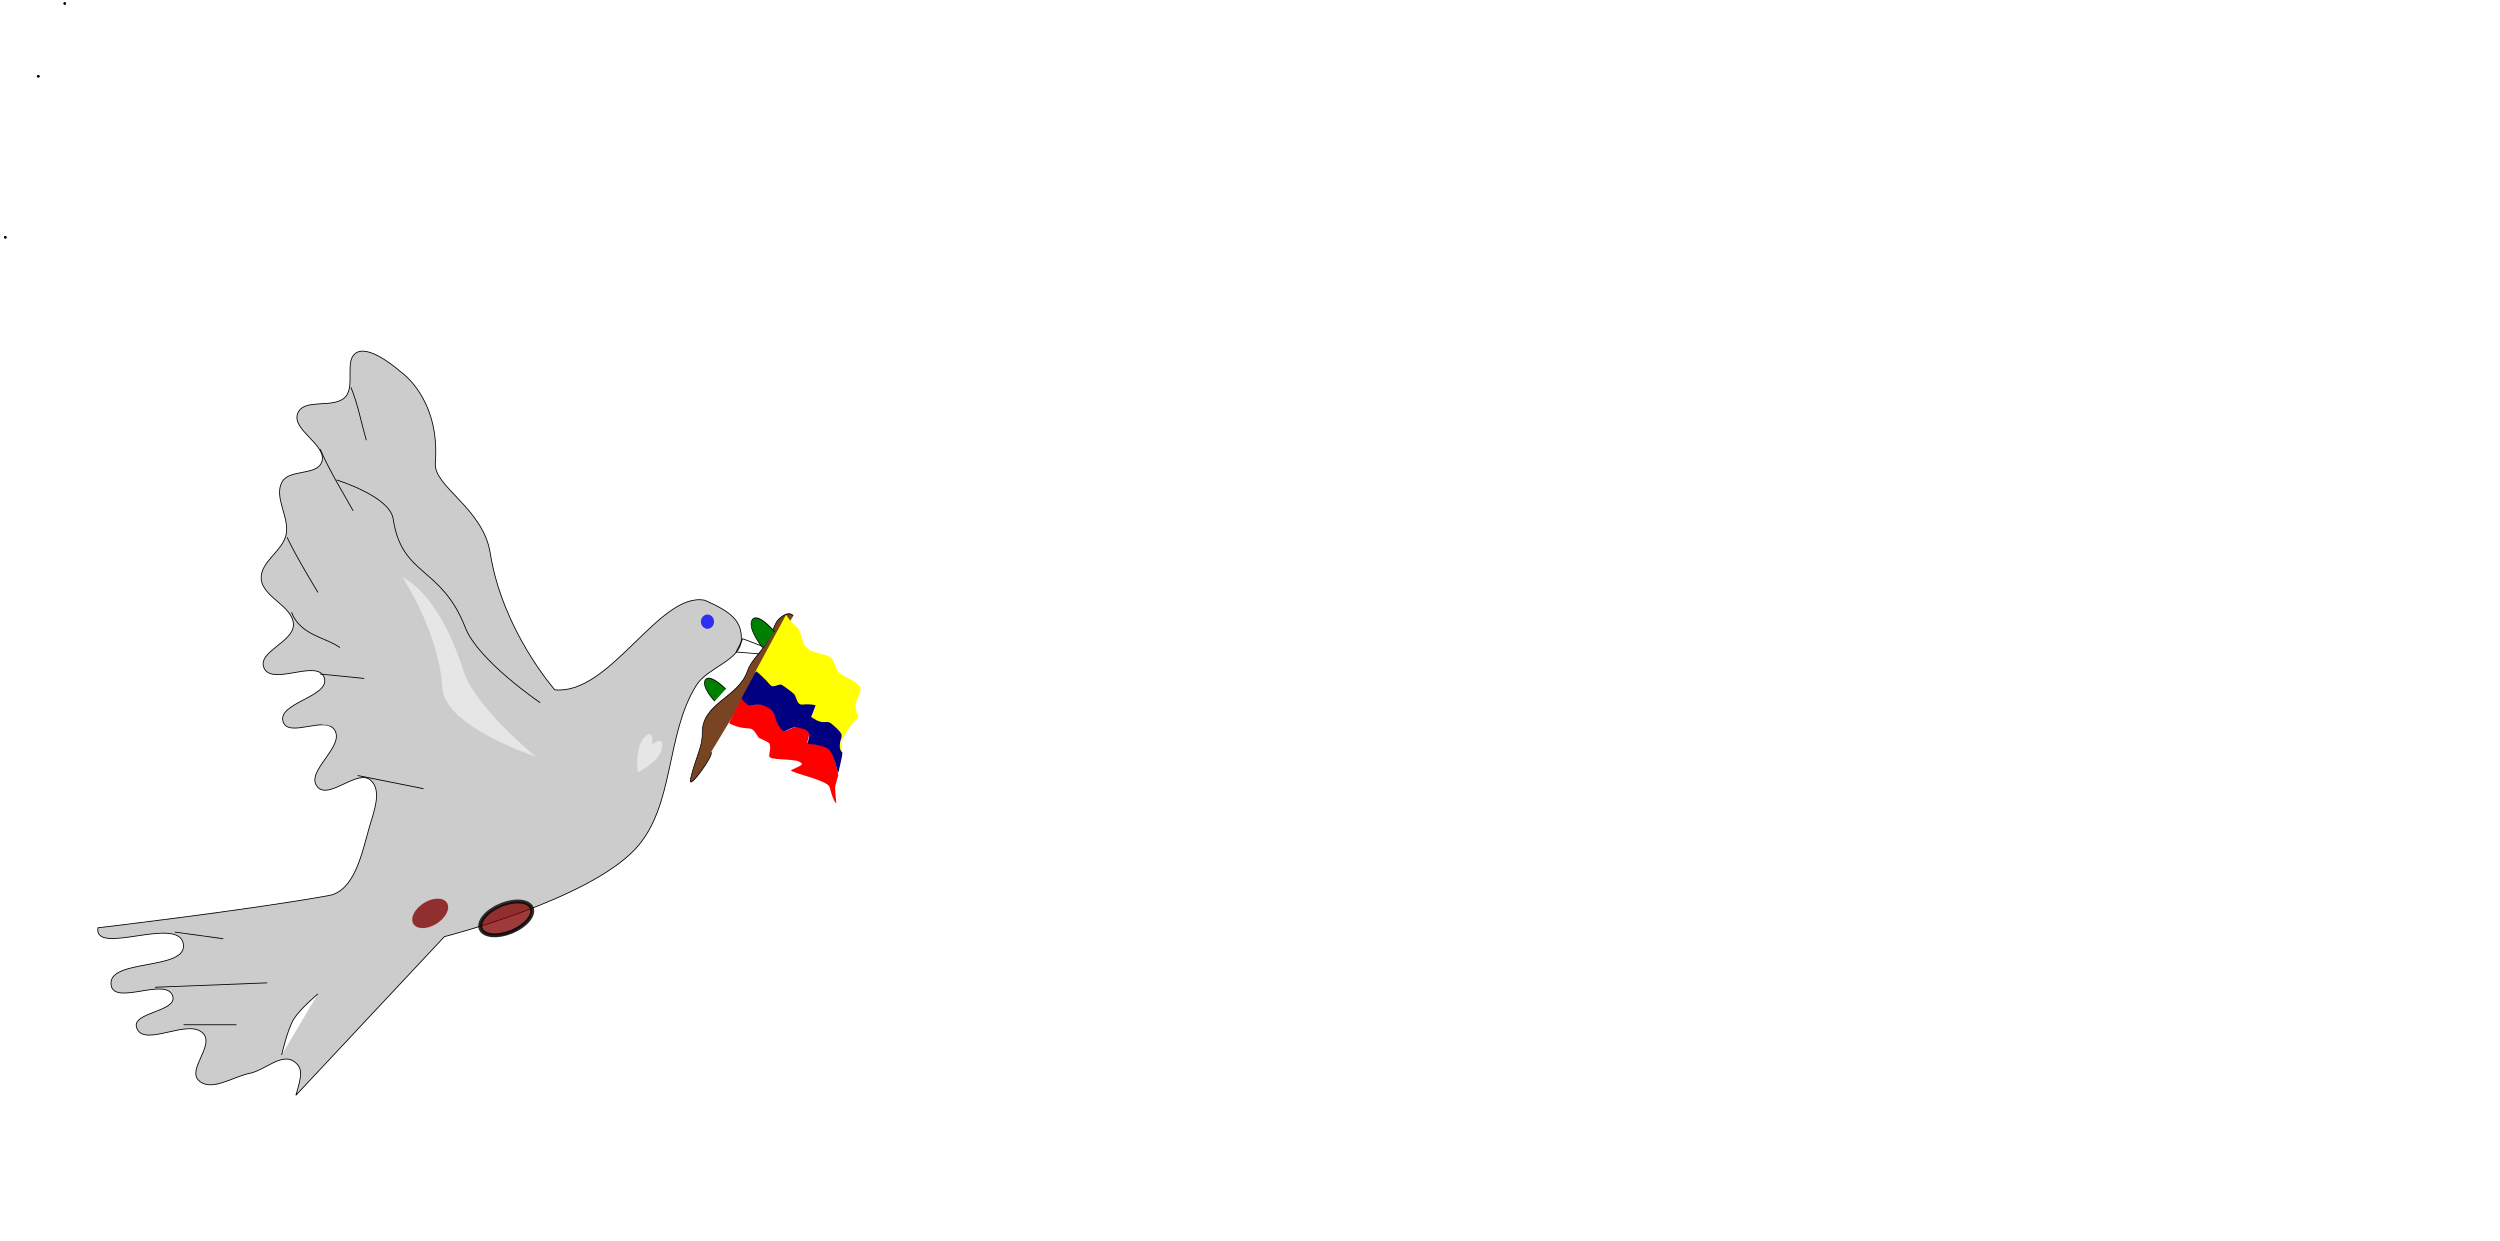 <?xml version="1.0" encoding="UTF-8" standalone="no"?>
<!-- Created with Inkscape (http://www.inkscape.org/) -->
<svg
    xmlns:inkscape="http://www.inkscape.org/namespaces/inkscape"
    xmlns:rdf="http://www.w3.org/1999/02/22-rdf-syntax-ns#"
    xmlns="http://www.w3.org/2000/svg"
    xmlns:sodipodi="http://sodipodi.sourceforge.net/DTD/sodipodi-0.dtd"
    xmlns:cc="http://creativecommons.org/ns#"
    xmlns:xlink="http://www.w3.org/1999/xlink"
    xmlns:dc="http://purl.org/dc/elements/1.1/"
    id="svg2"
    viewBox="0 0 3000.2 1489.8"
    sodipodi:docname="_svgclean2.svg"
    version="1.1"
    inkscape:version="0.48.3.1 r9886"
  >
  <defs
      id="defs4"
    >
    <radialGradient
        id="radialGradient7085"
        gradientUnits="userSpaceOnUse"
        cy="633.3"
        cx="1729.9"
        gradientTransform="matrix(1 0 0 .587 0 261.64)"
        r="664.82"
        inkscape:collect="always"
      >
      <stop
          id="stop6557"
          style="stop-color:#000000"
          offset="0"
      />
      <stop
          id="stop6559"
          style="stop-color:#000000;stop-opacity:0"
          offset="1"
      />
    </radialGradient
    >
    <filter
        id="filter8146"
        inkscape:collect="always"
        color-interpolation-filters="sRGB"
      >
      <feGaussianBlur
          id="feGaussianBlur8148"
          stdDeviation="4.652"
          inkscape:collect="always"
      />
    </filter
    >
    <filter
        id="filter8162"
        inkscape:collect="always"
        color-interpolation-filters="sRGB"
      >
      <feGaussianBlur
          id="feGaussianBlur8164"
          stdDeviation="8.653"
          inkscape:collect="always"
      />
    </filter
    >
    <filter
        id="filter8170"
        height="1.714"
        width="1.143"
        color-interpolation-filters="sRGB"
        y="-.357"
        x="-.071"
        inkscape:collect="always"
      >
      <feGaussianBlur
          id="feGaussianBlur8172"
          stdDeviation="2.361"
          inkscape:collect="always"
      />
    </filter
    >
    <filter
        id="filter8174"
        height="2.189"
        width="1.119"
        color-interpolation-filters="sRGB"
        y="-.595"
        x="-.059"
        inkscape:collect="always"
      >
      <feGaussianBlur
          id="feGaussianBlur8176"
          stdDeviation="1.312"
          inkscape:collect="always"
      />
    </filter
    >
    <filter
        id="filter8190"
        inkscape:collect="always"
        color-interpolation-filters="sRGB"
      >
      <feGaussianBlur
          id="feGaussianBlur8192"
          stdDeviation="4.168"
          inkscape:collect="always"
      />
    </filter
    >
    <filter
        id="filter8198"
        height="1.204"
        width="1.364"
        color-interpolation-filters="sRGB"
        y="-.102"
        x="-.182"
        inkscape:collect="always"
      >
      <feGaussianBlur
          id="feGaussianBlur8200"
          stdDeviation="2.814"
          inkscape:collect="always"
      />
    </filter
    >
    <filter
        id="filter8202"
        height="1.149"
        width="1.279"
        color-interpolation-filters="sRGB"
        y="-.075"
        x="-.139"
        inkscape:collect="always"
      >
      <feGaussianBlur
          id="feGaussianBlur8204"
          stdDeviation="2.307"
          inkscape:collect="always"
      />
    </filter
    >
    <filter
        id="filter8206"
        height="1.155"
        width="1.531"
        color-interpolation-filters="sRGB"
        y="-0.077"
        x="-.266"
        inkscape:collect="always"
      >
      <feGaussianBlur
          id="feGaussianBlur8208"
          stdDeviation="2.052"
          inkscape:collect="always"
      />
    </filter
    >
    <filter
        id="filter8210"
        height="1.766"
        width="1.104"
        color-interpolation-filters="sRGB"
        y="-.383"
        x="-.052"
        inkscape:collect="always"
      >
      <feGaussianBlur
          id="feGaussianBlur8212"
          stdDeviation="1.267"
          inkscape:collect="always"
      />
    </filter
    >
    <filter
        id="filter8222"
        height="1.295"
        width="1.215"
        color-interpolation-filters="sRGB"
        y="-.148"
        x="-.107"
        inkscape:collect="always"
      >
      <feGaussianBlur
          id="feGaussianBlur8224"
          stdDeviation="2.605"
          inkscape:collect="always"
      />
    </filter
    >
    <filter
        id="filter8226"
        height="2.432"
        width="1.056"
        color-interpolation-filters="sRGB"
        y="-.716"
        x="-.028"
        inkscape:collect="always"
      >
      <feGaussianBlur
          id="feGaussianBlur8228"
          stdDeviation="1.58"
          inkscape:collect="always"
      />
    </filter
    >
    <filter
        id="filter8230"
        inkscape:collect="always"
        color-interpolation-filters="sRGB"
      >
      <feGaussianBlur
          id="feGaussianBlur8232"
          stdDeviation="1.145"
          inkscape:collect="always"
      />
    </filter
    >
    <filter
        id="filter8238"
        height="1.218"
        width="1.363"
        color-interpolation-filters="sRGB"
        y="-.109"
        x="-.182"
        inkscape:collect="always"
      >
      <feGaussianBlur
          id="feGaussianBlur8240"
          stdDeviation="3.606"
          inkscape:collect="always"
      />
    </filter
    >
    <filter
        id="filter9051"
        height="1.245"
        width="1.295"
        color-interpolation-filters="sRGB"
        y="-.123"
        x="-.147"
        inkscape:collect="always"
      >
      <feGaussianBlur
          id="feGaussianBlur9053"
          stdDeviation="12.428"
          inkscape:collect="always"
      />
    </filter
    >
    <radialGradient
        id="radialGradient3058"
        xlink:href="#radialGradient7085"
        gradientUnits="userSpaceOnUse"
        cy="633.3"
        cx="1729.9"
        gradientTransform="matrix(1 0 0 .587 0 261.64)"
        r="664.82"
        inkscape:collect="always"
    />
  </defs
  >
  <sodipodi:namedview
      id="base"
      bordercolor="#666666"
      inkscape:pageshadow="2"
      inkscape:window-y="0"
      inkscape:snap-center="true"
      pagecolor="#ffffff"
      inkscape:window-maximized="0"
      inkscape:zoom="0.49727742"
      inkscape:window-x="0"
      inkscape:window-height="645"
      showgrid="false"
      borderopacity="1.0"
      inkscape:current-layer="g6449"
      inkscape:cx="866.66853"
      inkscape:cy="521.44777"
      inkscape:window-width="674"
      inkscape:pageopacity="0.0"
      inkscape:document-units="px"
  />
  <g
      id="layer1"
      inkscape:label="Capa 1"
      inkscape:groupmode="layer"
      transform="translate(203.62 601.77)"
    >
    <g
        id="g6449"
        style="stroke:url(#radialGradient3058);stroke-width:5.339"
        transform="matrix(.157 0 0 .223 854.51 185.82)"
      >
      <path
          id="path7592"
          inkscape:connector-curvature="0"
          style="opacity:0;stroke-width:1"
          transform="matrix(6.356,0,0,4.484,-5431.2,-833.29)"
          d="m795.31 883.47c0-2.212-0.845-4.022-1.877-4.022s-2.254-2.489-2.715-5.53l-0.838-5.53-0.301 5.53c-0.166 3.042-1.322 5.53-2.569 5.53-2.665 0-0.675-15.954 2.371-19.003 1.049-1.051 1.908-4.088 1.908-6.751 0-3.476 0.85-4.514 3.016-3.683 2.405 0.923 3.016-0.67 3.016-7.856 0-4.957 1.046-11.037 2.325-13.511 1.279-2.474 3.089-6.069 4.022-7.989 0.933-1.921 1.697-9.386 1.697-16.59 0-9.746 0.705-13.098 2.753-13.098 3.3 0 5.238-10.169 5.268-27.651 0.017-9.822 0.681-12.568 3.039-12.568 2.234 0 3.016-2.346 3.016-9.049 0-4.977 0.905-9.049 2.011-9.049 1.2 0 2.011 7.709 2.011 19.104 0 10.507 0.774 19.104 1.719 19.104 2.46 0 4.633-29.002 2.235-29.829-1.069-0.369-1.943-6.868-1.943-14.444 0-12.007 0.516-13.937 4.022-15.05 2.212-0.702 4.022-3.025 4.022-5.163 0-5.322 3.589-4.928 4.385 0.481 0.353 2.402 1.773 4.739 3.155 5.195 3.642 1.199 5.559-5.435 2.832-9.801-3.53-5.652-2.812-9.816 1.694-9.816 2.681 0 4.022 1.341 4.022 4.022 0 2.212 0.791 4.022 1.759 4.022 0.967 0 1.703-5.95 1.634-13.223-0.07-7.479 0.825-13.812 2.06-14.579 1.202-0.746 2.605-3.619 3.119-6.384 0.918-4.941 0.939-4.932 1.208 0.503 0.355 7.176 6.307 7.651 6.307 0.503 0-2.765 0.905-5.027 2.011-5.027 1.106 0 2.011 2.262 2.011 5.027 0 3.128 1.139 5.027 3.016 5.027s3.016-1.899 3.016-5.027c0-2.765-0.905-5.027-2.011-5.027-2.78 0-2.544-9.542 0.258-10.476 1.379-0.46 2.67-8.419 3.29-20.277 0.562-10.736 1.803-19.521 2.758-19.521 0.955 0 1.737-4.564 1.737-10.143 0-8.544 0.555-10.05 3.519-9.552 2.349 0.394 3.733-0.913 4.162-3.934 0.874-6.156 4.385-5.753 4.385 0.503 0 7.882 5.967 6.462 6.334-1.508 0.28-6.083 0.359-6.153 1.139-1.006 0.775 5.114 2.233 6.316 6.101 5.027 0.83-0.277 1.573-4.122 1.651-8.546 0.488-27.428 0.926-31.17 3.651-31.17 1.763 0 3.287-3.328 4.145-9.049 0.746-4.977 2.122-9.049 3.056-9.049 0.934 0 2.321-4.525 3.082-10.055 0.914-6.643 2.342-10.055 4.211-10.055 1.676 0 2.828-2.048 2.828-5.027 0-3.128-1.139-5.027-3.016-5.027s-3.016-1.899-3.016-5.027c0-4.022 1.006-5.027 5.027-5.027 3.976 0 5.027-1.017 5.027-4.86 0-2.673 0.942-5.174 2.094-5.558 1.412-0.471 1.596-8.874 0.565-25.807-0.841-13.81-1.86-22.847-2.265-20.082-1.165 7.963-4.417 9.74-4.417 2.413 0-3.539-0.905-6.435-2.011-6.435-1.106 0-2.011-1.81-2.011-4.022 0-2.681 1.341-4.022 4.022-4.022 2.949 0 4.022-1.341 4.022-5.027 0-2.765 0.82-5.027 1.822-5.027s2.445-4.525 3.205-10.055c1.352-9.827 1.538-10.055 8.232-10.055h6.85v-10.055c0-9.384 0.335-10.055 5.027-10.055 4.916 0 5.027-0.335 5.027-15.082 0-8.714 0.849-15.082 2.011-15.082 1.229 0 2.011-9.384 2.011-24.131s-0.782-24.131-2.011-24.131c-1.106 0-2.011-2.262-2.011-5.027s0.905-5.027 2.011-5.027c1.106 0 2.011-2.262 2.011-5.027 0-4.618 0.737-5.027 9.049-5.027 7.709 0 9.049 0.596 9.049 4.022 0 2.212 1.262 4.022 2.804 4.022 1.948 0 3.901-5.829 6.402-19.104 1.979-10.507 4.252-19.104 5.052-19.104s2.076 4.525 2.836 10.055c0.761 5.53 2.203 10.055 3.205 10.055 1.002 0 1.822 2.262 1.822 5.027 0 2.765 0.905 5.027 2.011 5.027 1.106 0 2.011-2.262 2.011-5.027 0-4.022 1.006-5.027 5.027-5.027s5.027-1.006 5.027-5.027c0-3.687 1.073-5.027 4.022-5.027s4.022-1.341 4.022-5.027c0-3.128 1.14-5.027 3.017-5.027 2.413 0 3.016 3.016 3.016 15.082 0 8.714 0.849 15.082 2.011 15.082 1.162 0 2.011-6.368 2.011-15.082 0-8.714-0.849-15.082-2.011-15.082-1.106 0-2.011-2.262-2.011-5.027s0.905-5.027 2.011-5.027c1.207 0 2.011-8.044 2.011-20.11 0-11.112-0.84-20.109-1.877-20.109-1.033 0-2.254 2.489-2.715 5.53-0.517 3.416-0.953 1.878-1.139-4.022-0.23-7.284 0.415-9.552 2.715-9.552 2.628 0 3.016-9.72 3.016-75.411 0-73.206-0.114-75.411-3.888-75.411-2.698 0-4.145 1.693-4.726 5.53l-0.838 5.53-0.301-5.53c-0.405-7.437-8.345-8.075-8.345-0.67 0 2.673-0.88 5.161-1.956 5.53-1.076 0.369-2.563 7.231-3.305 15.25-0.742 8.019-2.124 14.579-3.072 14.579s-1.722-6.335-1.722-14.077c0-8.044 0.862-14.077 2.011-14.077 1.106 0 2.011-2.715 2.011-6.033 0-3.318-0.905-6.033-2.011-6.033-1.106 0-2.011 2.262-2.011 5.027 0 4.405-0.871 5.027-7.038 5.027h-7.038v-14.077c0-12.736 0.383-14.077 4.022-14.077 2.949 0 4.022-1.341 4.022-5.027 0-3.687-1.073-5.027-4.022-5.027-2.989 0-4.083-1.42-4.26-5.53l-0.238-5.53-1.535 6.033-1.535 6.033-0.238-5.53c-0.218-5.072-0.905-5.53-8.282-5.53-7.239 0-8.044 0.503-8.044 5.027 0 2.765-0.905 5.027-2.011 5.027-1.106 0-2.021-3.393-2.033-7.541-0.043-14.696-2.241-22.623-6.274-22.623-3.524 0-3.759 2.138-3.759 34.186 0 21.45 0.749 34.186 2.011 34.186 1.106 0 2.116 2.489 2.244 5.53 0.176 4.18 0.47 4.548 1.201 1.508 1.629-6.773 4.599-8.332 4.599-2.413 0 6.556 3.48 7.274 4.385 0.905 0.353-2.489 1.774-4.638 3.156-4.776 1.383-0.138 3.419-0.364 4.525-0.503 1.106-0.138 2.011-2.514 2.011-5.279 0-3.305 1.122-5.027 3.276-5.027 2.787 0 3.068 1.575 1.888 10.557-0.763 5.807-2.237 10.859-3.276 11.228-1.038 0.369-1.888 2.405-1.888 4.525 0 2.12-0.905 3.854-2.011 3.854-1.106 0-2.011 2.166-2.011 4.812s-1.357 5.333-3.016 5.97c-2.285 0.877-3.016 4.584-3.016 15.297 0 8.086-0.861 14.14-2.011 14.14-1.106 0-2.011 2.262-2.011 5.027 0 3.128-1.139 5.027-3.016 5.027s-3.016 1.899-3.016 5.027c0 2.765-0.845 5.027-1.877 5.027s-2.254 2.489-2.715 5.53c-0.461 3.042-0.973 0.779-1.139-5.027-0.221-7.736-1.079-10.557-3.213-10.557-2.078 0-3.123 3.023-3.65 10.557l-0.739 10.557-0.372-10.557c-0.393-11.164-3.551-14.361-4.965-5.027l-0.838 5.53-0.301-5.53c-0.244-4.478-1.258-5.53-5.329-5.53-4.022 0-5.027-1.006-5.027-5.027 0-3.128-1.139-5.027-3.016-5.027s-3.016-1.899-3.016-5.027c0-3.128 1.139-5.027 3.016-5.027s3.016-1.899 3.016-5.027c0-4.245-0.938-5.027-6.033-5.027-5.899 0-6.033 0.223-6.033 10.055 0 8.714-0.536 10.055-4.022 10.055-3.482 0-4.022-1.341-4.022-9.992 0-8.178-0.563-9.776-3.102-8.801-2.441 0.937-2.821 3.068-1.783 9.992 0.887 5.915 0.586 8.801-0.919 8.801-1.232 0-2.239-2.262-2.239-5.027 0-3.687-1.073-5.027-4.022-5.027s-4.022 1.341-4.022 5.027c0 2.765-0.905 5.027-2.011 5.027-1.106 0-2.011 2.262-2.011 5.027s-0.905 5.027-2.011 5.027c-1.106 0-2.011 2.262-2.011 5.027 0 4.245-0.938 5.027-6.033 5.027s-6.033 0.782-6.033 5.027c0 2.765-0.905 5.027-2.011 5.027-1.106 0-2.011 4.525-2.011 10.055 0 5.53 0.905 10.055 2.011 10.055 1.106 0 2.011 1.81 2.011 4.022 0 2.212-1.255 4.022-2.788 4.022-1.76 0-3.382-3.524-4.398-9.552-1.054-6.254-1.875-7.99-2.379-5.027-0.423 2.489-1.611 4.525-2.64 4.525s-1.871 2.262-1.871 5.027-0.725 5.027-1.611 5.027c-0.886 0-2.913 7.013-4.505 15.585-1.846 9.942-3.132 13.583-3.55 10.055-0.885-7.462-4.411-7.061-4.411 0.503 0 4.022-1.006 6.033-3.016 6.033-1.659 0-3.016 1.756-3.016 3.903s-0.905 4.463-2.011 5.146c-1.106 0.684-2.011 3.452-2.011 6.152 0 3.895-1.038 4.909-5.027 4.909-3.687 0-5.027 1.073-5.027 4.022 0 2.234 1.341 4.022 3.016 4.022 1.877 0 3.016 1.899 3.016 5.027s1.139 5.027 3.016 5.027 3.016 1.899 3.016 5.027-1.139 5.027-3.016 5.027-3.016 1.899-3.016 5.027c0 2.765-0.845 5.027-1.877 5.027s-2.254 2.489-2.715 5.53l-0.838 5.53-0.301-5.53c-0.173-3.181-1.466-5.53-3.042-5.53-2.693 0-3.066-2.171-6.66-38.711-0.625-6.36-1.933-11.563-2.906-11.563-0.973 0-1.769-2.262-1.769-5.027s-0.905-5.027-2.011-5.027c-3.057 0-2.401-7.464 0.762-8.678 2.189-0.84 2.553-5.013 1.728-19.822-0.574-10.317-1.935-19.333-3.023-20.037-1.088-0.703-2.621-13.6-3.406-28.658-0.785-15.059-2.03-27.982-2.766-28.718-0.736-0.736-1.338 9.672-1.338 23.128 0 13.457-0.769 24.467-1.709 24.467-0.94 0-2.332-11.085-3.094-24.634-0.761-13.549-2.255-24.936-3.318-25.304-1.063-0.369-1.934-7.382-1.934-15.585 0-9.659-0.793-14.915-2.25-14.915-1.58 0-1.927-5.842-1.167-19.607 0.596-10.784 0.64-17.571 0.099-15.082-1.701 7.819-4.726 4.923-4.726-4.525 0-4.977 0.905-9.049 2.011-9.049 1.106 0 2.011-4.525 2.011-10.055 0-5.53-0.905-10.055-2.011-10.055-1.149 0-2.011-6.033-2.011-14.077 0-11.172-0.622-14.077-3.016-14.077-2.518 0-3.016-4.089-3.016-24.735 0-13.604 0.791-25.594 1.758-26.645 0.967-1.051 2.167-7.792 2.667-14.982 0.5-7.189 0.553-11.035 0.119-8.546-0.434 2.489-1.635 4.525-2.667 4.525-1.033 0-1.877 1.81-1.877 4.022 0 2.212-0.905 4.022-2.011 4.022-1.106 0-2.011 2.166-2.011 4.812 0 4.722-4.941 8.636-6.9 5.466-0.548-0.887-1.598-5.372-2.332-9.967-1.787-11.176-4.448-10.583-5.377 1.197-0.575 7.29-0.839 6.099-1.116-5.027-0.202-8.137-1.251-14.579-2.373-14.579-1.106 0-2.011-2.262-2.011-5.027 0-3.325 1.12-5.027 3.308-5.027 2.873 0 3.136-1.788 2.002-13.574-0.719-7.466-1.843-15.973-2.499-18.906-0.947-4.232-0.323-5.608 3.026-6.671 4.2-1.333 6.085-9.112 2.208-9.112-1.106 0-2.011-2.715-2.011-6.033 0-3.318-0.905-6.033-2.011-6.033-1.106 0-2.011-1.357-2.011-3.016 0-2.677 114.29-3.016 1016.5-3.016h1016.5v1083.9h-1000.4c-999.11 0-1000.4-0.005-1000.4-4.022zm16.41-65.554-1.884-9.857-0.225 11.965c-0.157 8.346 0.413 11.327 1.884 9.857 1.419-1.419 1.493-5.33 0.225-11.965zm7.721-1.813c0-8.714-0.849-15.082-2.011-15.082s-2.011 6.368-2.011 15.082c0 8.714 0.849 15.082 2.011 15.082s2.011-6.368 2.011-15.082zm6.904 2.707-1.558-8.739-1.873 7.566c-2.153 8.695-0.562 15.465 2.835 12.067 1.377-1.377 1.592-5.309 0.596-10.894zm-5.511-35.346c-0.51-1.957-0.961-0.843-1.002 2.475-0.041 3.318 0.376 4.919 0.927 3.557 0.551-1.361 0.584-4.076 0.074-6.033h0zm28.771-37.744c0-2.765 0.905-5.027 2.011-5.027 1.106 0 2.011-1.756 2.011-3.903s-0.905-4.463-2.011-5.146c-1.106-0.684-2.011-2.999-2.011-5.146s0.905-3.903 2.011-3.903c1.106 0 2.011-2.715 2.011-6.033 0-3.318-0.378-6.033-0.841-6.033-3.555 0-7.203 3.055-7.203 6.033 0 1.975-1.357 4.112-3.016 4.749-4.484 1.721-3.756 9.511 1.006 10.756 2.226 0.582 4.022 2.743 4.022 4.839 0 2.447-1.424 3.787-4.022 3.787-2.949 0-4.022 1.341-4.022 5.027 0 4.022 1.006 5.027 5.027 5.027s5.027-1.006 5.027-5.027zm-12.786-12.568c-0.686-4.148-1.361-10.708-1.502-14.579-0.158-4.342-0.641-5.517-1.262-3.067-0.554 2.184-2.302 4.919-3.886 6.077-2.127 1.555-2.524 4.327-1.519 10.608 1.074 6.714 2.207 8.502 5.388 8.502 3.535 0 3.876-0.922 2.781-7.541zm780.88-108.09 88.603-94.515 20.434-6.103 20.434-6.103 4.595 4.595c12.819 12.819 55.623-2.644 60.612-21.895 1.377-5.314 3.657-6.948 17.618-12.617 25.952-10.54 60.981-28.877 79.973-41.865 21.499-14.702 34.98-29.422 45.422-49.597 9.67-18.683 14.228-33.301 24.502-78.569 11.68-51.463 22.015-80.397 33.764-94.521l4.177-5.021 0.067 4.754c0.037 2.615 2.044 8.271 4.46 12.571 4.225 7.518 4.264 8.088 1.024 14.883-1.853 3.886-4.248 14.518-5.322 23.627-1.098 9.318-5.503 27.004-10.073 40.442-8.813 25.916-9.468 29.409-5.513 29.409 6.737 0 34.633-37.784 32.607-44.166-2.89-9.107 10.117-39.469 22.616-52.789l5.12-5.457 7.235 5.668c14.975 11.733 23.019 13.336 26.673 5.315 1.89-4.148 1.393-6.693-3.042-15.585l-5.3-10.628 5.812-5.027c3.197-2.765 6.84-7.064 8.097-9.552 1.893-3.748 3.944-4.525 11.957-4.525 6.969 0 10.645-1.074 13.151-3.844 5.304-5.861 3.39-14.443-4.294-19.255-4.079-2.554-6.075-5.163-5.405-7.066 0.583-1.659 7.87-14.434 16.193-28.389l15.133-25.373 4.761 4.761c9.314 9.314 15.448 3.126 10.761-10.856-1.385-4.13-2.363-9.569-2.175-12.086 0.487-6.502-7.453-9.903-15.419-6.604-8.458 3.503-12.949 9.01-22.238 27.268-4.502 8.848-11.212 19.642-14.912 23.986l-6.728 7.898-8.145-6.545c-10.894-8.754-19.362-8.262-20.277 1.178-0.341 3.524 0.857 9.264 2.662 12.755 4.111 7.949 3.083 8.992-5.928 6.019-4.969-1.64-7.173-3.575-7.173-6.298 0-12.851-10.446-24.831-30.617-35.115-30.004-15.296-44.216-8.802-103.09 47.107-39.869 37.86-62.867 52.419-82.979 52.531-8.37 0.047-8.811-0.298-20.387-15.91-29.829-40.231-52.942-90.881-62.528-137.03-7.006-33.725-13.78-45.765-45.171-80.287-21.552-23.701-22.568-26.12-23.654-56.307-0.732-20.351-1.895-27.934-6.111-39.83-7.743-21.851-20.027-39.295-37.382-53.086-23.388-18.585-38.776-25.278-49.776-21.647-8.215 2.711-10.876 9.131-10.876 26.241 0 14.564-3.056 25.037-8.663 29.687-1.79 1.484-12.199 3.867-23.132 5.296-21.549 2.816-27.232 4.922-30.682 11.368-4.044 7.557-0.4 16.299 13.27 31.833 14.138 16.066 16.758 21.821 13.345 29.312-2.151 4.72-6.04 6.298-31.899 12.942-17.099 4.393-20.502 17.673-12.529 48.899 2.536 9.932 3.683 18.919 2.928 22.942-0.688 3.665-7.194 14.416-14.594 24.114-11.725 15.366-13.458 18.771-14.218 27.927l-0.865 10.428 17.995 18.889c18.619 19.544 22.457 26.718 18.417 34.423-1.293 2.466-9.465 11.27-18.16 19.566-13.102 12.499-15.807 16.148-15.796 21.306 0.027 13.271 10.178 16.344 39.912 12.079 21.73-3.117 28.568-2.266 32.07 3.991 4.477 8 0.689 11.573-34.457 32.507-11.807 7.032-16.087 14.24-13.158 22.157 2.721 7.356 9.835 8.751 30.997 6.078 24.935-3.149 29.889-1.58 30.72 9.731 0.512 6.97-0.773 10.246-8.377 21.352-16.557 24.184-19.188 33.873-11.332 41.729 5.513 5.513 9.781 5.104 29.884-2.862 24.463-9.694 25.926-9.991 31.448-6.372 11.065 7.25 10.113 20.735-5.013 71.008-11.346 37.708-20.845 54.994-33.942 61.768-8.982 4.645-138.24 24.096-250.12 37.639-36.314 4.396-37.705 4.73-37.705 9.055 0 6.333 7.382 10.746 18.043 10.786 5.008 0.018 21.444-1.513 36.527-3.403 22.538-2.825 28.89-2.998 35.662-0.969 9.252 2.772 13.278 8.319 11.417 15.732-1.695 6.753-12.767 11.378-42.115 17.594-36.524 7.736-45.149 13.257-43.111 27.598 1.286 9.046 9.303 10.663 36.396 7.338 26.632-3.268 32.845-2.827 35.716 2.537 3.449 6.445-0.357 10.355-17.972 18.463-9.501 4.373-18.857 9.365-20.793 11.093-7.158 6.39-2.878 17.176 7.887 19.878 2.801 0.703 16.538-0.773 30.526-3.28 23.75-4.256 25.934-4.347 32.975-1.378 6.712 2.831 7.541 3.969 7.541 10.361 0 3.95-2.262 12.748-5.027 19.553-10.245 25.213-4.632 35.736 18.098 33.926 8.924-0.711 49.98-14.821 67.862-23.323 16.976-8.071 22.496-8.17 29.613-0.531 4.859 5.215 5.188 13.396 1.083 26.927-3.567 11.759-3.527 11.384-1.131 10.542 1.049-0.369 41.778-43.202 90.509-95.185zm-735.92 42.23c0-2.765-0.905-5.027-2.011-5.027-1.106 0-2.011 2.262-2.011 5.027s0.905 5.027 2.011 5.027c1.106 0 2.011-2.262 2.011-5.027zm0-20.11c0-2.765-0.905-5.027-2.011-5.027-1.106 0-2.011 2.262-2.011 5.027s0.905 5.027 2.011 5.027c1.106 0 2.011-2.262 2.011-5.027zm68-105.08c-0.24-32.354-0.814-44.141-1.642-33.683-0.7 8.848-1.575 13.373-1.944 10.055l-0.67-6.033-0.838 5.53c-0.461 3.042-1.683 5.53-2.715 5.53-1.089 0-1.877 14.358-1.877 34.186v34.186h10.055l-0.369-49.771zm-14.325-36.159c-0.51-1.957-0.961-0.843-1.002 2.475-0.041 3.318 0.376 4.919 0.927 3.557 0.551-1.361 0.584-4.076 0.074-6.033h0zm16.81-42.771c1.048 0 1.906-4.072 1.906-9.049s-0.787-9.049-1.748-9.049c-2.456 0-4.304 12.894-3.891 27.148l0.35 12.066 0.739-10.557c0.406-5.807 1.596-10.557 2.644-10.557zm11.961-28.153c0-25.472-0.469-30.164-3.016-30.164-1.659 0-3.016 1.713-3.016 3.807 0 3.985-3.702 6.248-10.219 6.248-3.231 0-3.857 1.469-3.857 9.049 0 8.312 0.41 9.049 5.027 9.049 3.962 0 5.027 1.02 5.027 4.812 0 2.647 1.357 5.333 3.016 5.97 2.044 0.784 3.016 3.988 3.016 9.935 0 7.697 1.1 11.458 3.352 11.458 0.369 0 0.67-13.574 0.67-30.164zm-24.811-8.546c-0.558-1.383-1.014-0.251-1.014 2.514 0 2.765 0.456 3.896 1.014 2.514 0.558-1.383 0.558-3.645 0-5.027zm64.98-155.35c0-3.128-1.14-5.027-3.016-5.027-1.877 0-3.017 1.899-3.017 5.027s1.14 5.027 3.017 5.027c1.877 0 3.016-1.899 3.016-5.027zm26.142 0c0-3.687-1.073-5.027-4.022-5.027s-4.022 1.341-4.022 5.027c0 3.687 1.073 5.027 4.022 5.027s4.022-1.341 4.022-5.027zm-192.96-30.16c0-3.687-1.073-5.027-4.022-5.027s-4.022 1.341-4.022 5.027c0 3.687 1.073 5.027 4.022 5.027s4.022-1.341 4.022-5.027zm-7.203-24.347c5.884-2.258 2.699-10.845-4.022-10.845-0.463 0-0.841 2.715-0.841 6.033 0 6.521 0.115 6.634 4.863 4.812zm9.214-14.867c0-2.234-1.341-4.022-3.016-4.022s-3.016 1.788-3.016 4.022 1.341 4.022 3.016 4.022 3.016-1.788 3.016-4.022zm-12.066-10.055c0-4.022-1.006-6.033-3.016-6.033-2.011 0-3.016 2.011-3.016 6.033 0 4.022 1.006 6.033 3.016 6.033 2.011 0 3.016-2.011 3.016-6.033zm31.999-28.905c1.581-8.898 2.068-18.951 1.217-25.137-1.194-8.685-0.913-10.308 1.787-10.308 2.078 0 3.205-1.768 3.205-5.027 0-3.687-1.073-5.027-4.022-5.027s-4.022 1.341-4.022 5.027c0 2.765-0.905 5.027-2.011 5.027-1.106 0-2.011 2.262-2.011 5.027s0.905 5.027 2.011 5.027c1.106 0 2.011 4.072 2.011 9.049s-0.905 9.049-2.011 9.049c-1.106 0-2.011 4.977-2.011 11.06 0 6.083 0.725 11.06 1.611 11.06 0.886 0 2.796-6.673 4.245-14.829zm-34.577-10.783c-0.462-3.057-0.853-1.033-0.868 4.497-0.015 5.53 0.363 8.031 0.84 5.558 0.477-2.473 0.49-6.998 0.028-10.055zm-1.44-19.64c0-2.765-0.905-5.027-2.011-5.027-2.761 0-2.554-9.539 0.228-10.466 1.369-0.456 2.441-7.753 2.758-18.769 0.285-9.912 0.133-14.177-0.338-9.476-0.471 4.701-1.712 8.546-2.758 8.546-1.045 0-1.901 2.262-1.901 5.027s-0.905 5.027-2.011 5.027c-1.106 0-2.011 4.525-2.011 10.055 0 5.53 0.905 10.055 2.011 10.055 1.106 0 2.011 2.262 2.011 5.027s0.905 5.027 2.011 5.027c1.106 0 2.011-2.262 2.011-5.027zm50.274 0c0-3.687 1.073-5.027 4.022-5.027s4.022-1.341 4.022-5.027c0-4.022-1.006-5.027-5.027-5.027s-5.027 1.006-5.027 5.027c0 3.128-1.139 5.027-3.016 5.027s-3.016 1.899-3.016 5.027c0 3.687 1.073 5.027 4.022 5.027s4.022-1.341 4.022-5.027zm26.142-39.277c0-2.247 1.357-4.606 3.016-5.242 1.659-0.637 3.016-3.38 3.016-6.097 0-4.362-0.765-4.866-6.536-4.309-6.267 0.604-6.561 1.023-7.149 10.182-0.545 8.495-0.156 9.552 3.519 9.552 2.813 0 4.132-1.304 4.132-4.085zm-94.51-30.104c0-9.384-0.838-16.088-2.011-16.088-2.226 0-2.849 28.656-0.67 30.835 2.482 2.482 2.681 1.389 2.681-14.747zm121.5 14.867c2.233-0.857 3.181-3.854 3.181-10.055 0-7.494-0.61-8.834-4.022-8.834-2.606 0-4.022 1.341-4.022 3.807 0 2.094-1.357 4.328-3.016 4.964-3.06 1.174-4.128 7.546-1.676 9.998 1.669 1.669 5.396 1.716 9.555 0.12v-0zm-112.3-38.336c-0.564-1.47-1.959-2.673-3.1-2.673-2.799 0-2.614 11.762 0.44 27.921l2.514 13.303 0.586-17.939c0.322-9.867 0.124-19.142-0.44-20.612zm73.253 33.524c0-2.234-1.341-4.022-3.016-4.022s-3.016 1.788-3.016 4.022 1.341 4.022 3.016 4.022 3.016-1.788 3.016-4.022zm26.19-15.142c2.996-3.61 4.794-19.044 2.218-19.044-1.247 0-2.268 1.81-2.268 4.022s-0.378 4.022-0.841 4.022-2.272 0.549-4.022 1.221c-2.399 0.921-3.181-0.068-3.181-4.022 0-8.665-5.355-6.264-6.848 3.07-1.498 9.37-1.024 10.327 5.341 10.782 3.896 0.279 4.651 1.698 5.443 10.221l0.92 9.898 0.727-9.01c0.4-4.955 1.53-9.977 2.511-11.16zm-90.74-10.498c0.111-5.831-0.7-10.557-1.81-10.557-1.185 0-1.929 6.402-1.81 15.585 0.226 17.535 3.273 13.304 3.621-5.027zm67.734-7.832c-0.575-1.499-2.884-2.725-5.131-2.725-3.198 0-4.085 1.31-4.085 6.033 0 4.692 0.894 6.033 4.022 6.033 3.403 0 4.082 1.47 4.409 9.552 0.323 7.973 0.507 7.427 1.109-3.307 0.397-7.073 0.251-14.086-0.324-15.585zm143.71-40.933c1.033 0 1.877 2.262 1.877 5.027s0.905 5.027 2.011 5.027c1.162 0 2.011-6.368 2.011-15.082v-15.082h-6.033c-5.094 0-6.033 0.782-6.033 5.027 0 3.128-1.14 5.027-3.016 5.027-1.877 0-3.017 1.899-3.017 5.027 0 3.687 1.073 5.027 4.022 5.027 2.974 0 4.1 1.441 4.323 5.53l0.301 5.53 0.838-5.53c0.461-3.042 1.683-5.53 2.715-5.53zm-30.915-17.558c-0.51-1.957-0.961-0.843-1.002 2.475-0.041 3.318 0.376 4.919 0.927 3.557 0.551-1.361 0.584-4.076 0.074-6.033h0zm-206.48-22.663c-1.885-1.165-2.303-7.519-1.637-24.913 0.657-17.174 0.263-23.348-1.492-23.348-1.312 0-2.972 3.663-3.688 8.139-1.599 9.998 0.719 40.123 3.088 40.123 0.947 0 1.829 4.751 1.96 10.557l0.238 10.557 2.032-9.776c1.554-7.478 1.437-10.144-0.499-11.341zm-18.096-73.398c0-3.128-1.139-5.027-3.016-5.027s-3.016 1.899-3.016 5.027 1.139 5.027 3.016 5.027 3.016-1.899 3.016-5.027zm20.11 0c0-2.765-0.905-5.027-2.011-5.027-1.106 0-2.011 2.262-2.011 5.027s0.905 5.027 2.011 5.027c1.106 0 2.011-2.262 2.011-5.027z"
      />
      <g
          id="g9096"
          style="stroke:url(#radialGradient3058)"
          transform="translate(-8755.2,-27.053)"
        >
        <path
            id="path6226"
            sodipodi:rx="1.5"
            sodipodi:ry="1.5"
            style="stroke:url(#radialGradient3058);fill:#000000"
            sodipodi:type="arc"
            d="m1251-591.57c0 0.828-0.672 1.5-1.5 1.5s-1.5-0.672-1.5-1.5c0-0.828 0.672-1.5 1.5-1.5s1.5 0.672 1.5 1.5z"
            transform="matrix(6.356,0,0,4.484,-5431.2,-833.29)"
            sodipodi:cy="-591.5658"
            sodipodi:cx="1249.4912"
        />
        <path
            id="path6228"
            sodipodi:rx="1.5"
            sodipodi:ry="1.5"
            style="stroke:url(#radialGradient3058);fill:#000000"
            sodipodi:type="arc"
            d="m1251-591.57c0 0.828-0.672 1.5-1.5 1.5s-1.5-0.672-1.5-1.5c0-0.828 0.672-1.5 1.5-1.5s1.5 0.672 1.5 1.5z"
            transform="matrix(6.356,0,0,4.484,-5431.2,-833.29)"
            sodipodi:cy="-591.5658"
            sodipodi:cx="1249.4912"
        />
        <path
            id="path6230"
            sodipodi:rx="1.5"
            sodipodi:ry="1.5"
            style="stroke:url(#radialGradient3058);fill:#000000"
            sodipodi:type="arc"
            d="m1219.2-504.21c0 0.828-0.672 1.5-1.5 1.5-0.829 0-1.5-0.672-1.5-1.5 0-0.828 0.671-1.5 1.5-1.5 0.828 0 1.5 0.672 1.5 1.5z"
            transform="matrix(6.356,0,0,4.484,-5431.2,-833.29)"
            sodipodi:cy="-504.20731"
            sodipodi:cx="1217.7244"
        />
        <path
            id="path6232"
            sodipodi:rx="1.5"
            sodipodi:ry="1.5"
            style="stroke:url(#radialGradient3058);fill:#000000"
            sodipodi:type="arc"
            d="m1219.2-504.21c0 0.828-0.672 1.5-1.5 1.5-0.829 0-1.5-0.672-1.5-1.5 0-0.828 0.671-1.5 1.5-1.5 0.828 0 1.5 0.672 1.5 1.5z"
            transform="matrix(6.356,0,0,4.484,-5431.2,-833.29)"
            sodipodi:cy="-504.20731"
            sodipodi:cx="1217.7244"
        />
        <path
            id="path6234"
            sodipodi:rx="1.5"
            sodipodi:ry="1.5"
            style="stroke:url(#radialGradient3058);fill:#000000"
            sodipodi:type="arc"
            d="m1179.5-310.96c0 0.828-0.672 1.5-1.5 1.5s-1.5-0.672-1.5-1.5c0-0.828 0.672-1.5 1.5-1.5s1.5 0.672 1.5 1.5z"
            transform="matrix(6.356,0,0,4.484,-5431.2,-833.29)"
            sodipodi:cy="-310.95975"
            sodipodi:cx="1178.016"
        />
        <path
            id="path6236"
            sodipodi:rx="1.5"
            sodipodi:ry="1.5"
            style="stroke:url(#radialGradient3058);fill:#000000"
            sodipodi:type="arc"
            d="m1179.5-310.96c0 0.828-0.672 1.5-1.5 1.5s-1.5-0.672-1.5-1.5c0-0.828 0.672-1.5 1.5-1.5s1.5 0.672 1.5 1.5z"
            transform="matrix(6.356,0,0,4.484,-5431.2,-833.29)"
            sodipodi:cy="-310.95975"
            sodipodi:cx="1178.016"
        />
        <path
            id="path7215"
            style="filter:url(#filter8190);stroke:#000000;stroke-width:1px;fill:#cccccc"
            d="m1527.4 718.81c7.013-23.374 8.906-32.517-2.001-40.5-14.901-10.907-35.46 10.507-53.568 14.121-20.245 4.04-46.584 22.829-61.36 8.411-13.309-12.986 17.903-40.973 6.216-55.436-17.023-21.069-72.762 17.741-80.853-8.108-5.707-18.231 48.59-18.775 43.587-37.212-6.573-24.222-69.818 11.49-74.122-13.236-5.723-32.872 92.382-16.966 86.798-49.862-5.832-34.353-107.87 15.225-102.75-19.242 0 0 181.29-21.33 277.6-38.677 31.561-5.684 40.113-51.968 49.039-82.769 5.152-17.779 15.284-43.015 1.625-55.509-15.948-14.588-50.529 24.24-64.388 7.654-15.216-18.209 33.403-47.947 20.832-68.073-11.068-17.72-55.102 9.945-61.905-9.809-7.863-22.833 57.209-30.141 49.4-52.992-7.917-23.167-62.862 10.675-72.488-11.836-8.214-19.208 35.516-30.807 35.427-51.697-0.095-22.583-37.755-33-38.77-55.56-0.903-20.062 25.46-32.719 29.9-52.305 4.712-20.785-15.223-45.238-4.691-63.766 8.775-15.439 41.987-6.994 47.65-23.825 6.934-20.61-37.169-38.421-28.847-58.511 7.701-18.59 43.407-4.72 57.161-19.408 12.661-13.52-2.348-45.714 14.377-53.677 17.052-8.119 51.726 23.122 51.726 23.122s48.255 31.478 42.138 109.9c-2.21 28.33 57.502 54.14 66 107.89 14.712 93.058 77.666 164.19 77.666 164.19 66.517 6.899 126.01-118.52 180.56-107.4 32.713 14.337 44.026 25.178 43.844 46.474-0.221 25.758-40.182 33.545-53.984 55.294-37.486 59.066-25.811 145.37-73.46 196.6-57.371 61.672-229.71 105.3-229.71 105.3l-178.7 190.48"
            sodipodi:nodetypes="caaaaaaaassaaaaaaaaaaaaaaacssscaaacc"
            inkscape:connector-curvature="0"
            transform="matrix(6.356,0,0,4.484,-5431.2,-833.29)"
        />
        <path
            id="path7217"
            d="m1593.6-130.95c8.508 20.354 12.354 42.356 18.531 63.533"
            style="filter:url(#filter8206);stroke:#000000;stroke-width:1px;fill:none"
            transform="matrix(6.356,0,0,4.484,-5431.2,-833.29)"
            inkscape:connector-curvature="0"
        />
        <path
            id="path7221"
            d="m1556.6-56.826c11.194 26.535 33.044 61.683 39.708 74.122"
            style="filter:url(#filter8202);stroke:#000000;stroke-width:1px;fill:none"
            transform="matrix(6.356,0,0,4.484,-5431.2,-833.29)"
            inkscape:connector-curvature="0"
        />
        <path
            id="path7253"
            style="filter:url(#filter8162);stroke:#000000;stroke-width:1px;fill:none"
            d="m1576.4-19.765s64.082 19.631 68.085 46.896c10.123 68.953 58.068 56.436 86.71 130.31 15.358 39.61 90.074 90.166 90.074 90.166"
            sodipodi:nodetypes="cssc"
            inkscape:connector-curvature="0"
            transform="matrix(6.356,0,0,4.484,-5431.2,-833.29)"
        />
        <path
            id="path7598"
            d="m1532.5 706.41c4.613-18.957-0.249-29.207-14.867-31.348l-7.87-1.153 22.967-37.934c12.632-20.864 22.418-38.484 21.746-39.155-1.454-1.454 0.451-4.379-27.534 42.29l-22.544 37.595-13.167 5.995c-7.242 3.297-24.709 9.811-38.816 14.475-28.611 9.46-36.031 9.371-41.57-0.498-2.725-4.856-2.459-6.517 3.478-21.683 7.655-19.557 7.924-24.26 1.792-31.389-4.154-4.83-5.986-5.383-17.596-5.314-7.127 0.042-18.841 1.499-26.03 3.238-18.193 4.4-27.239 4.135-32.323-0.948-3.675-3.675-3.841-4.663-1.405-8.332 1.52-2.29 11.315-8.332 21.765-13.426 16.721-8.152 19.079-9.948 19.654-14.971 0.373-3.26-0.744-7.253-2.605-9.309-3.085-3.409-2.69-3.664 7.39-4.782 5.857-0.649 31.462-1.771 56.901-2.492 25.438-0.721 47.609-2.162 49.268-3.201 1.927-1.207-5.696-1.496-21.115-0.799-13.272 0.6-41.778 1.62-63.345 2.268-21.568 0.648-44.643 2.417-51.279 3.932-16.969 3.874-34.238 5.684-40.124 4.207-7.515-1.886-10.214-8.325-6.114-14.583 4.389-6.699 12.161-9.719 40.4-15.7 30.176-6.391 41.53-11.812 43.257-20.649 0.756-3.868 0.204-8.536-1.366-11.563-3.213-6.193-4.359-6.105 25.438-1.949 12.328 1.72 22.896 2.646 23.483 2.058 1.71-1.71-3.049-2.703-28.666-5.978-24.652-3.151-53.089-2.83-76.416 0.863-13.658 2.162-35.283 2.551-40.055 0.72-1.75-0.671-3.181-2.743-3.181-4.605 0-2.888 5.523-4.054 37.705-7.96 111.82-13.569 238.63-32.728 247.71-37.422 7.896-4.083 18.052-16.264 23.458-28.134 6.755-14.834 23.229-72.666 24.419-85.727 0.626-6.862 0.081-12.991-1.399-15.757-1.333-2.49-1.977-4.973-1.432-5.518 0.545-0.545 14.192 1.669 30.327 4.918s29.337 5.13 29.337 4.179c0-0.951-0.29-1.73-0.645-1.73-0.355 0-18.584-3.613-40.51-8.03-32.686-6.584-40.266-7.551-42.088-5.369-2.709 3.243-24.56 12.94-32.932 14.614-4.591 0.918-7.115 0.174-10.337-3.047-5.782-5.782-4.216-11.321 9.069-32.074 12.401-19.373 14.875-28.093 10.056-35.448-4.596-7.015-11.253-8.054-32.707-5.109-16.751 2.3-19.245 2.222-23.771-0.743-2.781-1.822-5.056-5.008-5.056-7.08 0-5.213 11.133-14.483 28.102-23.4 15.673-8.236 22.172-14.843 22.172-22.539v-5.016l18.601 1.405c10.231 0.773 20.637 1.893 23.126 2.488 2.489 0.596 4.525 0.208 4.525-0.861s-11.057-3.051-24.572-4.405-26.345-3.41-28.512-4.569c-3.789-2.028-19.272-1.477-45.783 1.631-10.467 1.227-11.812 0.913-16.59-3.864-2.86-2.86-5.2-6.312-5.2-7.672s8.144-10.38 18.099-20.045c15.345-14.899 18.098-18.549 18.098-23.995v-6.423l8.206 7.413c6.37 5.755 43.008 25.23 47.465 25.23 4.072 0-5.106-5.754-22.335-14.002-14.386-6.887-22.442-12.094-26.5-17.126-3.207-3.977-10.807-11.946-16.89-17.709-22.138-20.975-25.953-25.527-27.27-32.549-1.5-7.998 2.468-15.629 18.996-36.527l9.759-12.339 3.418 7.312c6.097 13.042 32.025 56.58 33.694 56.58 2.539 0 2.319-0.463-10.355-21.808-18.081-30.451-26.231-47.664-26.231-55.405 0-3.811-1.881-14.85-4.18-24.531-6.768-28.496-2.862-36.323 20.41-40.902 16.016-3.151 21.677-5.835 24.775-11.749 2.399-4.578 3.285-3.405 18.144 24.014 14.662 27.056 21.309 37.297 21.274 32.777-0.01-1.067-4.097-9.086-9.087-17.821-4.99-8.735-8.691-16.263-8.226-16.728 0.465-0.465 10.276 3.602 21.801 9.038 13.548 6.391 24.182 13.014 30.086 18.739 7.968 7.727 9.54 10.702 12.35 23.357 5.291 23.837 11.345 33.251 38.522 59.903 27.647 27.114 32.895 34.14 45.95 61.523 7.561 15.86 12.354 22.6 27.298 38.391 21.664 22.891 66.549 58.802 66.549 53.243 0-0.374-7.466-6.464-16.59-13.533-42.939-33.266-62.943-54.976-75.261-81.683-10.776-23.362-19.847-35.361-46.221-61.137-26.29-25.694-32.362-35.262-37.936-59.769-2.971-13.061-4.201-15.201-13.673-23.78-9.605-8.699-39.669-24.804-52.153-27.938-3.908-0.981-7.083-5.402-14.152-19.707-5.392-10.911-13.571-23.37-20.029-30.508-12.617-13.946-15.572-18.874-15.572-25.964 0-7.731 7.369-11.196 30.098-14.152 20.915-2.72 26.962-5.559 30.209-14.18 1.61-4.275 7.493 12.258 15.206 42.733 2.029 8.019 4.481 14.579 5.449 14.579 0.967 0 1.308-1.584 0.757-3.519-0.551-1.935-3.397-12.496-6.324-23.468s-7.175-24.899-9.438-30.949c-5.393-14.415-4.344-36.744 2.025-43.114 7.768-7.768 21.668-3.654 44.407 13.144 17.285 12.769 28.052 25.316 36.605 42.659 9.604 19.474 13.813 38.312 13.86 62.036 0.043 22.034 1.725 25.781 21.404 47.698 32.427 36.115 38.491 46.91 46.8 83.318 7.035 30.824 14.905 52.917 28.612 80.318 10.777 21.544 31.343 54.067 41.517 65.654l6.296 7.171 13.054-1.572c23.075-2.778 41.137-14.63 83.522-54.804 41.436-39.275 59.768-51.52 77.127-51.52 8.307 0 32.297 13.131 40.424 22.127 9.073 10.043 11.008 20.917 5.599 31.466-4.676 9.119-9.135 13.357-25.73 24.453-16.636 11.123-24.018 18.878-30.753 32.308-8.652 17.252-15.097 37.952-24.18 77.67-9.968 43.586-16.336 63.791-25.937 82.303-17.053 32.88-51.535 58.198-117.82 86.511-20.696 8.84-21.967 9.132-25.571 5.87-4.339-3.927-18.835-4.307-31.228-0.818-10.81 3.043-22.696 11.906-27.076 20.191-3.451 6.526-5.239 7.478-24.562 13.071l-20.84 6.033-80.929 86.471c-44.511 47.559-83.605 89.186-86.875 92.504l-5.946 6.033 1.389-5.707zm-91.038-73.209c-9.07-0.372-24.454-0.374-34.186-0.004-9.732 0.369-2.311 0.674 16.492 0.676 18.802 0.002 26.765-0.3 17.694-0.672v-0zm257.74-120.82c4.853-3.334 9.09-8.401 10.815-12.933 2.517-6.613 2.462-8.02-0.485-12.518-10.11-15.429-47.316 5.386-42.675 23.875 2.66 10.599 18.116 11.352 32.345 1.576zm88.197-229.1c-35.993-35.514-49.218-54.091-61.035-85.731-8.771-23.485-20.001-47.369-28.646-60.925-11.175-17.523-39.293-43.929-42.917-40.305-0.471 0.471 3.226 8.003 8.215 16.739 19.929 34.892 32.647 70.858 38.055 107.62 1.565 10.638 4.37 22.289 6.232 25.891 7.374 14.26 30.562 32.345 60.335 47.057 18.498 9.141 42.946 19.146 47.031 19.247 1.535 0.038-10.737-13.278-27.271-29.592zm248.7-123.17c2.212-2.212 4.022-5.832 4.022-8.044 0-5.405-6.969-12.066-12.624-12.066-11.391 0-17.983 13.347-10.359 20.971 4.392 4.392 14.15 3.948 18.96-0.862z"
            style="opacity:0;stroke-width:1"
            transform="matrix(6.356,0,0,4.484,-5431.2,-833.29)"
            inkscape:connector-curvature="0"
        />
        <g
            id="g9059"
            style="stroke:url(#radialGradient3058)"
          >
          <path
              id="path7223"
              inkscape:connector-curvature="0"
              style="filter:url(#filter8198);stroke:#000000;stroke-width:1px;fill:none"
              transform="matrix(6.356,0,0,4.484,-5431.2,-833.29)"
              d="m1516.9 49.063c9.481 21.082 36.672 65.487 37.061 66.181"
          />
          <path
              id="path7225"
              inkscape:connector-curvature="0"
              style="filter:url(#filter8222);stroke:#000000;stroke-width:1px;fill:none"
              transform="matrix(6.356,0,0,4.484,-5431.2,-833.29)"
              d="m1522.2 139.07c10.583 27.73 41.183 29.951 58.239 42.356"
          />
          <path
              id="path7229"
              inkscape:connector-curvature="0"
              style="stroke:#cccccc;stroke-width:1px;fill:none"
              transform="matrix(6.356,0,0,4.484,-5431.2,-833.29)"
              d="m1559.2 274.08c38.765 1.59 77.486-1.235 116.19-1.852"
          />
          <path
              id="path7235"
              inkscape:connector-curvature="0"
              style="filter:url(#filter8170);stroke:#000000;stroke-width:1px;fill:none"
              transform="matrix(6.356,0,0,4.484,-5431.2,-833.29)"
              d="m1601.6 334.96 79.417 15.883"
          />
          <path
              id="path7237"
              inkscape:connector-curvature="0"
              style="filter:url(#filter8174);stroke:#000000;stroke-width:1px;fill:none"
              transform="matrix(6.356,0,0,4.484,-5431.2,-833.29)"
              d="m1556.6 213.19 52.944 5.295"
          />
          <path
              id="path7241"
              inkscape:connector-curvature="0"
              style="filter:url(#filter8210);stroke:#000000;stroke-width:1px;fill:none"
              transform="matrix(6.356,0,0,4.484,-5431.2,-833.29)"
              d="m1381.9 522.92 58.239 7.942"
          />
          <path
              id="path7243"
              inkscape:connector-curvature="0"
              style="filter:url(#filter8226);stroke:#000000;stroke-width:1px;fill:none"
              transform="matrix(6.356,0,0,4.484,-5431.2,-833.29)"
              d="m1358 589.1 135-5.3"
          />
          <path
              id="path7249"
              inkscape:connector-curvature="0"
              style="filter:url(#filter8230);stroke:#000000;stroke-width:1px;fill:none"
              transform="matrix(6.356,0,0,4.484,-5431.2,-833.29)"
              d="m1392.4 634.1h63.534"
          />
          <path
              id="path7251"
              style="filter:url(#filter8238);stroke:#000000;stroke-width:1px;fill:#ffffff"
              d="m1510.3 670.42s6.759-30.197 14.653-43.19c7.243-11.922 28.976-30.194 28.976-30.194"
              sodipodi:nodetypes="cac"
              inkscape:connector-curvature="0"
              transform="matrix(6.356,0,0,4.484,-5431.2,-833.29)"
          />
          <path
              id="path7255"
              sodipodi:rx="37.06118"
              sodipodi:ry="19.854202"
              style="stroke:url(#radialGradient3058);fill:#800000;fill-opacity:.768"
              sodipodi:type="arc"
              d="m1794.8 566.6c0 10.965-16.593 19.854-37.061 19.854s-37.061-8.889-37.061-19.854 16.593-19.854 37.061-19.854 37.061 8.889 37.061 19.854z"
              transform="matrix(5.249,-1.522,2.094,3.595,-4527.7,2076)"
              sodipodi:cy="566.59601"
              sodipodi:cx="1757.7588"
          />
          <path
              id="path7257"
              sodipodi:rx="23.825043"
              sodipodi:ry="14.559749"
              style="stroke:url(#radialGradient3058);fill:#800000;fill-opacity:.768"
              sodipodi:type="arc"
              d="m1688.9 505.71c0 8.041-10.667 14.56-23.825 14.56s-23.825-6.519-23.825-14.56c0-8.041 10.667-14.56 23.825-14.56s23.825 6.519 23.825 14.56z"
              transform="matrix(5.381,-2.387,3.383,3.796,-5366.8,3465.5)"
              sodipodi:cy="505.70981"
              sodipodi:cx="1665.1058"
          />
          <path
              id="path7259"
              sodipodi:rx="11.912521"
              sodipodi:ry="10.588908"
              style="stroke:url(#radialGradient3058);fill:#0000ff;fill-opacity:.768"
              sodipodi:type="arc"
              d="m1988.1 199.96c0 5.848-5.333 10.589-11.913 10.589-6.579 0-11.912-4.741-11.912-10.589 0-5.848 5.333-10.589 11.912-10.589 6.579 0 11.913 4.741 11.913 10.589z"
              inkscape:transform-center-x="33.31597"
              inkscape:transform-center-y="45.034282"
              transform="matrix(4.21,0,0,3.633,-896.47,-885.7)"
              sodipodi:cy="199.95508"
              sodipodi:cx="1976.155"
          />
          <path
              id="path7263"
              inkscape:connector-curvature="0"
              style="stroke:#000000;stroke-width:1px;fill:none"
              transform="matrix(6.356,0,0,4.484,-5431.2,-833.29)"
              d="m2056.9 186.72 63.534 5.295-55.592-21.178z"
          />
          <path
              id="path7276"
              inkscape:connector-curvature="0"
              sodipodi:nodetypes="cscsssc"
              style="stroke:#000000;stroke-width:5.339px;fill:#784421"
              d="m7450.1 543.89c30.858 6.82-180.86 217.23-156.61 143.45 37.433-113.89 90.891-169.34 89.824-244.64-5.027-164.46 273.26-189.26 345.14-335.51 26.637-54.198 89.02-89.588 142.91-148.07 36.741-39.872 64.473-109.06 94.084-129.39 80.737-55.42 113.53-20.037 113.53-20.037"
          />
          <path
              id="path7296-0"
              inkscape:connector-curvature="0"
              sodipodi:nodetypes="cac"
              style="stroke:#000000;stroke-width:5.339px;fill:#008000"
              d="m7844.1-19.733s-112.67-98.901-82.186-144.69c36.894-55.415 175.87 60.364 175.87 60.364"
          />
          <path
              id="path7296-43"
              inkscape:connector-curvature="0"
              sodipodi:nodetypes="cac"
              style="stroke:#000000;stroke-width:5.339px;fill:#008000"
              d="m7478.7 268.79s-101.39-76.567-73.957-112.01c33.2-42.901 158.26 46.732 158.26 46.732"
          />
          <path
              id="path7584"
              inkscape:connector-curvature="0"
              style="opacity:0;stroke-width:1"
              transform="matrix(6.356,0,0,4.484,-5431.2,-833.29)"
              d="m2084.9 172.21c-5.606-8.136-9.257-18.163-7.901-21.697 1.874-4.885 6.739-3.576 15.232 4.097l7.914 7.149-5.006 7.378c-2.754 4.058-5.309 7.679-5.678 8.049-0.369 0.369-2.421-1.87-4.561-4.975z"
          />
          <path
              id="path7586"
              inkscape:connector-curvature="0"
              style="opacity:0;stroke-width:1"
              transform="matrix(6.356,0,0,4.484,-5431.2,-833.29)"
              d="m2084.9 172.21c-5.606-8.136-9.257-18.163-7.901-21.697 1.874-4.885 6.739-3.576 15.232 4.097l7.914 7.149-5.006 7.378c-2.754 4.058-5.309 7.679-5.678 8.049-0.369 0.369-2.421-1.87-4.561-4.975z"
          />
          <path
              id="path7590"
              inkscape:connector-curvature="0"
              style="opacity:0;stroke-width:1"
              transform="matrix(6.356,0,0,4.484,-5431.2,-833.29)"
              d="m2101.1 183c-3.515-1.298-6.94-2.92-7.611-3.604-0.671-0.684 5.13-9.28 12.891-19.104 7.761-9.824 17.793-25.298 22.294-34.388 8.803-17.778 16.062-24.797 25.38-24.538 3.147 0.087 4.642 0.598 3.322 1.135-1.32 0.537-1.966 2.108-1.436 3.491 0.531 1.383-1.33 4.991-4.135 8.018s-5.1 5.902-5.1 6.391c0 0.488-7.239 12.952-16.088 27.698-8.848 14.746-16.088 27.748-16.088 28.894s-2.489 1.707-5.53 1.247c-5.506-0.833-5.51-0.825-0.942 1.892 2.523 1.501 3.956 3.36 3.184 4.132-1.729 1.729-2.201 1.67-10.141-1.263z"
          />
          <path
              id="path7594"
              inkscape:connector-curvature="0"
              style="opacity:0;stroke-width:1"
              transform="matrix(6.356,0,0,4.484,-5431.2,-833.29)"
              d="m2101.1 183c-3.515-1.298-6.94-2.92-7.611-3.604-0.671-0.684 5.13-9.28 12.891-19.104 7.761-9.824 17.793-25.298 22.294-34.388 8.803-17.778 16.062-24.797 25.38-24.538 3.147 0.087 4.642 0.598 3.322 1.135-1.32 0.537-1.966 2.108-1.436 3.491 0.531 1.383-1.33 4.991-4.135 8.018s-5.1 5.902-5.1 6.391c0 0.488-7.239 12.952-16.088 27.698-8.848 14.746-16.088 27.748-16.088 28.894s-2.489 1.707-5.53 1.247c-5.506-0.833-5.51-0.825-0.942 1.892 2.523 1.501 3.956 3.36 3.184 4.132-1.729 1.729-2.201 1.67-10.141-1.263z"
          />
          <path
              id="path7596"
              style="filter:url(#filter8146);stroke:url(#radialGradient3058);fill:#e6e6e6"
              d="m1815.9 312.33s-109.36-35.797-112.2-82.04c-4.17-67.948-48.078-133.21-48.078-133.21s43.244 16.842 73.47 112.67c13.475 42.72 86.804 102.59 86.804 102.59"
              sodipodi:nodetypes="cscsc"
              inkscape:connector-curvature="0"
              transform="matrix(6.356,0,0,4.484,-5431.2,-833.29)"
          />
          <path
              id="path7600"
              inkscape:connector-curvature="0"
              style="opacity:0;stroke-width:1"
              transform="matrix(6.356,0,0,4.484,-5431.2,-833.29)"
              d="m1780.7 296.27c-33.9-15.289-62.618-36.472-70.565-52.05-2.126-4.167-4.824-14.614-5.996-23.216-4.525-33.215-16.377-69.255-32.465-98.717-4.416-8.088-7.466-15.268-6.777-15.957 2.222-2.222 17.292 14.127 28.264 30.662 13.966 21.047 19.04 31.43 30.297 61.996 11.703 31.778 21.631 46.287 54.93 80.279 13.815 14.102 24.285 25.635 23.267 25.63-1.018-0.005-10.447-3.887-20.955-8.626z"
          />
          <g
              id="g8337"
              style="stroke:url(#radialGradient3058)"
              transform="translate(-615.96,-234.6)"
            >
            <path
                id="path6639"
                style="stroke:url(#radialGradient3058);fill:#ff0000"
                inkscape:connector-curvature="0"
                d="m8511.2 798.31c-0.437-2.841 1.601-14.88 4.529-26.752 6.113-24.785 2.869-38.607-10.685-45.526-5.221-2.665-23.965-9.546-41.654-15.29l-32.161-10.444-17.415-18.949c-24.16-26.288-34.67-31.205-68.365-31.985-15.383-0.356-42.227-2.899-59.654-5.65-32.747-5.17-79.048-18.696-80.436-23.496-0.971-3.362 92.692-128.7 96.406-129.01 1.466-0.122 12.324 6.554 24.127 14.834 26.493 18.585 44.874 22.306 78.135 15.815 30.278-5.909 69.012-1.018 100.51 12.692 32.793 14.272 40.11 20.717 47.477 41.82 12.365 35.418 48.993 79.953 71.2 86.571 7.601 2.265 18.667 0.125 41.587-8.043 17.604-6.274 39.765-11.332 50.793-11.594 27.791-0.659 66.151 6.071 82.79 14.523 19.591 9.951 22.413 23.073 10.608 49.324-5.282 11.745-8.203 22.07-6.492 22.943 1.711 0.873 17.968 2.41 36.128 3.414 44.029 2.435 89.33 9.688 110.72 17.725 35.144 13.206 56.01 42.729 76.488 108.22l13.328 42.625-13.113 31.46c-13.408 32.169-13.448 33.23-3.957 104.09 2.229 16.644 2 17.13-5.136 10.887-11.359-9.937-27.724-38.664-37.173-65.252-8.119-22.847-9.338-24.279-28.706-33.732-25.364-12.38-74.881-25.829-170.12-46.209-40.928-8.758-81.539-18.399-90.246-21.424-15.365-5.339-15.554-5.617-6.42-9.434 5.176-2.163 22.664-7.975 38.861-12.915 16.198-4.94 32.006-11.418 35.131-14.395 4.852-4.622 3.712-6.418-7.799-12.295-18.125-9.253-47.507-12.898-128.54-15.945-86.29-3.245-108.98-7.056-110.75-18.604z"
            />
            <path
                id="path6641"
                style="stroke:url(#radialGradient3058);fill:#ffff00"
                inkscape:connector-curvature="0"
                d="m9052.1 770.21c-6.001-14.394-4.628-26.118 6.247-53.348 4.87-12.194 6.112-23.3 3.215-28.74-4.788-8.991-55.207-46.127-79.379-58.467-17.086-8.722-43.202-13.554-54.376-10.06-12.316 3.851-48.786-2.503-75.021-13.071-21.884-8.815-22.072-9-17.411-17.153 2.592-4.533 8.695-15.353 13.563-24.044 4.868-8.692 10.88-19.34 13.359-23.662 2.899-5.054 2.071-9.104-2.32-11.345-10.396-5.307-72.046-8.588-98.04-5.218-21.728 2.817-23.562 2.498-31.426-5.467-4.593-4.652-12.613-17.017-17.822-27.478l-9.471-19.02-49.458-26.292c-27.202-14.461-53.843-27.334-59.203-28.608-5.359-1.274-22.087 0.559-37.173 4.072-15.086 3.514-30.306 5.789-33.821 5.056-3.516-0.733-15.532-9.536-26.702-19.563-11.966-10.742-35.449-26.859-57.165-39.235-20.27-11.553-36.538-21.314-36.15-21.693 0.388-0.378 53.269-69.44 117.51-153.47 64.244-84.03 117.49-153.45 118.33-154.26 0.836-0.815 3.773 1.517 6.526 5.183 8.716 11.607 33.167 31.54 59.971 48.89 31.587 20.447 41.098 32.368 55.078 69.035 21.638 56.754 41.491 68.675 142.54 85.592 20.565 3.443 47.268 9.47 59.34 13.395 25.757 8.372 35.698 18.307 55.895 55.861 16.051 29.844 28.804 38.115 95.867 62.175 98.68 35.404 110.04 50.798 75.63 102.53-8.662 13.024-16.839 30.079-18.172 37.901-3.085 18.099 6.048 50.106 16.77 58.772 7.248 5.858 7.058 7.454-1.575 13.178-24.736 16.401-82.981 70.843-99.25 92.77-19.585 26.395-24.712 40.339-23.789 64.702 1.508 39.82-1.863 45.684-12.118 21.085z"
            />
            <path
                id="path6643"
                style="stroke:url(#radialGradient3058);fill:#000080"
                inkscape:connector-curvature="0"
                d="m9024.1 855.86c-12.915-38.799-27.983-65.741-46.632-83.379-11.008-10.412-17.102-13.778-35.583-19.656-27.037-8.599-72.402-15.902-110.99-17.868l-28.574-1.456 6.783-15.839c14.184-33.121 11.032-45.076-15.448-58.594-14.466-7.385-75.746-16.959-94.602-14.78-6.821 0.788-26.371 6.213-43.444 12.055-30.167 10.322-31.414 10.421-44.258 3.49-18.964-10.234-44.919-42.63-54.472-67.987-11.316-30.039-21.358-40.113-53.168-53.338-38.151-15.861-65.9-19.605-109.93-14.836-34.843 3.774-39.507 3.457-53.396-3.633-22.569-11.522-43.669-30.157-39.234-34.651 2.057-2.085 27.194-35.046 55.862-73.247 28.667-38.201 52.899-69.557 53.848-69.68 4.829-0.626 75.726 46.296 92.144 60.984 23.812 21.302 33.418 23.564 65.021 15.311 13.207-3.449 28.074-5.742 33.039-5.095 4.965 0.647 30.4 12.562 56.523 26.479 41.602 22.163 48.171 26.617 52.936 35.897 22.754 44.32 29.03 48.211 72.012 44.648 26.125-2.165 82.33 1.814 83.193 5.891 0.153 0.723-7.375 14.865-16.728 31.428l-17.006 30.114 22.184 10.177c30.61 14.043 55.464 19.061 86.168 17.4 23.592-1.276 28.043-0.436 45.842 8.655 10.842 5.537 32.361 18.984 47.821 29.88 31.98 22.541 36.504 31.853 25.742 52.99-14.332 28.149-11.496 59.655 6.18 68.679 7.298 3.726 6.412 10.417-6.99 52.777-15.182 47.986-20.603 62.618-22.682 61.22-0.589-0.396-6.061-15.711-12.16-34.035z"
            />
          </g
          >
          <path
              id="path2996-1-4"
              style="filter:url(#filter9051);stroke:url(#radialGradient3058);fill:#e6e6e6"
              d="m6926.6 504.79s45.965-82.087 85.87-29.603c66.608 87.604-83.412 222.86-83.412 222.86s-143.83-136.04-89.706-218.46c44.608-67.927 87.249 24.057 87.249 24.057"
              sodipodi:nodetypes="cscsc"
              inkscape:connector-curvature="0"
              transform="matrix(.719 .303 -.572 .764 2307.3 -1981.8)"
          />
        </g
        >
      </g
      >
    </g
    >
  </g
  >
</svg
>

